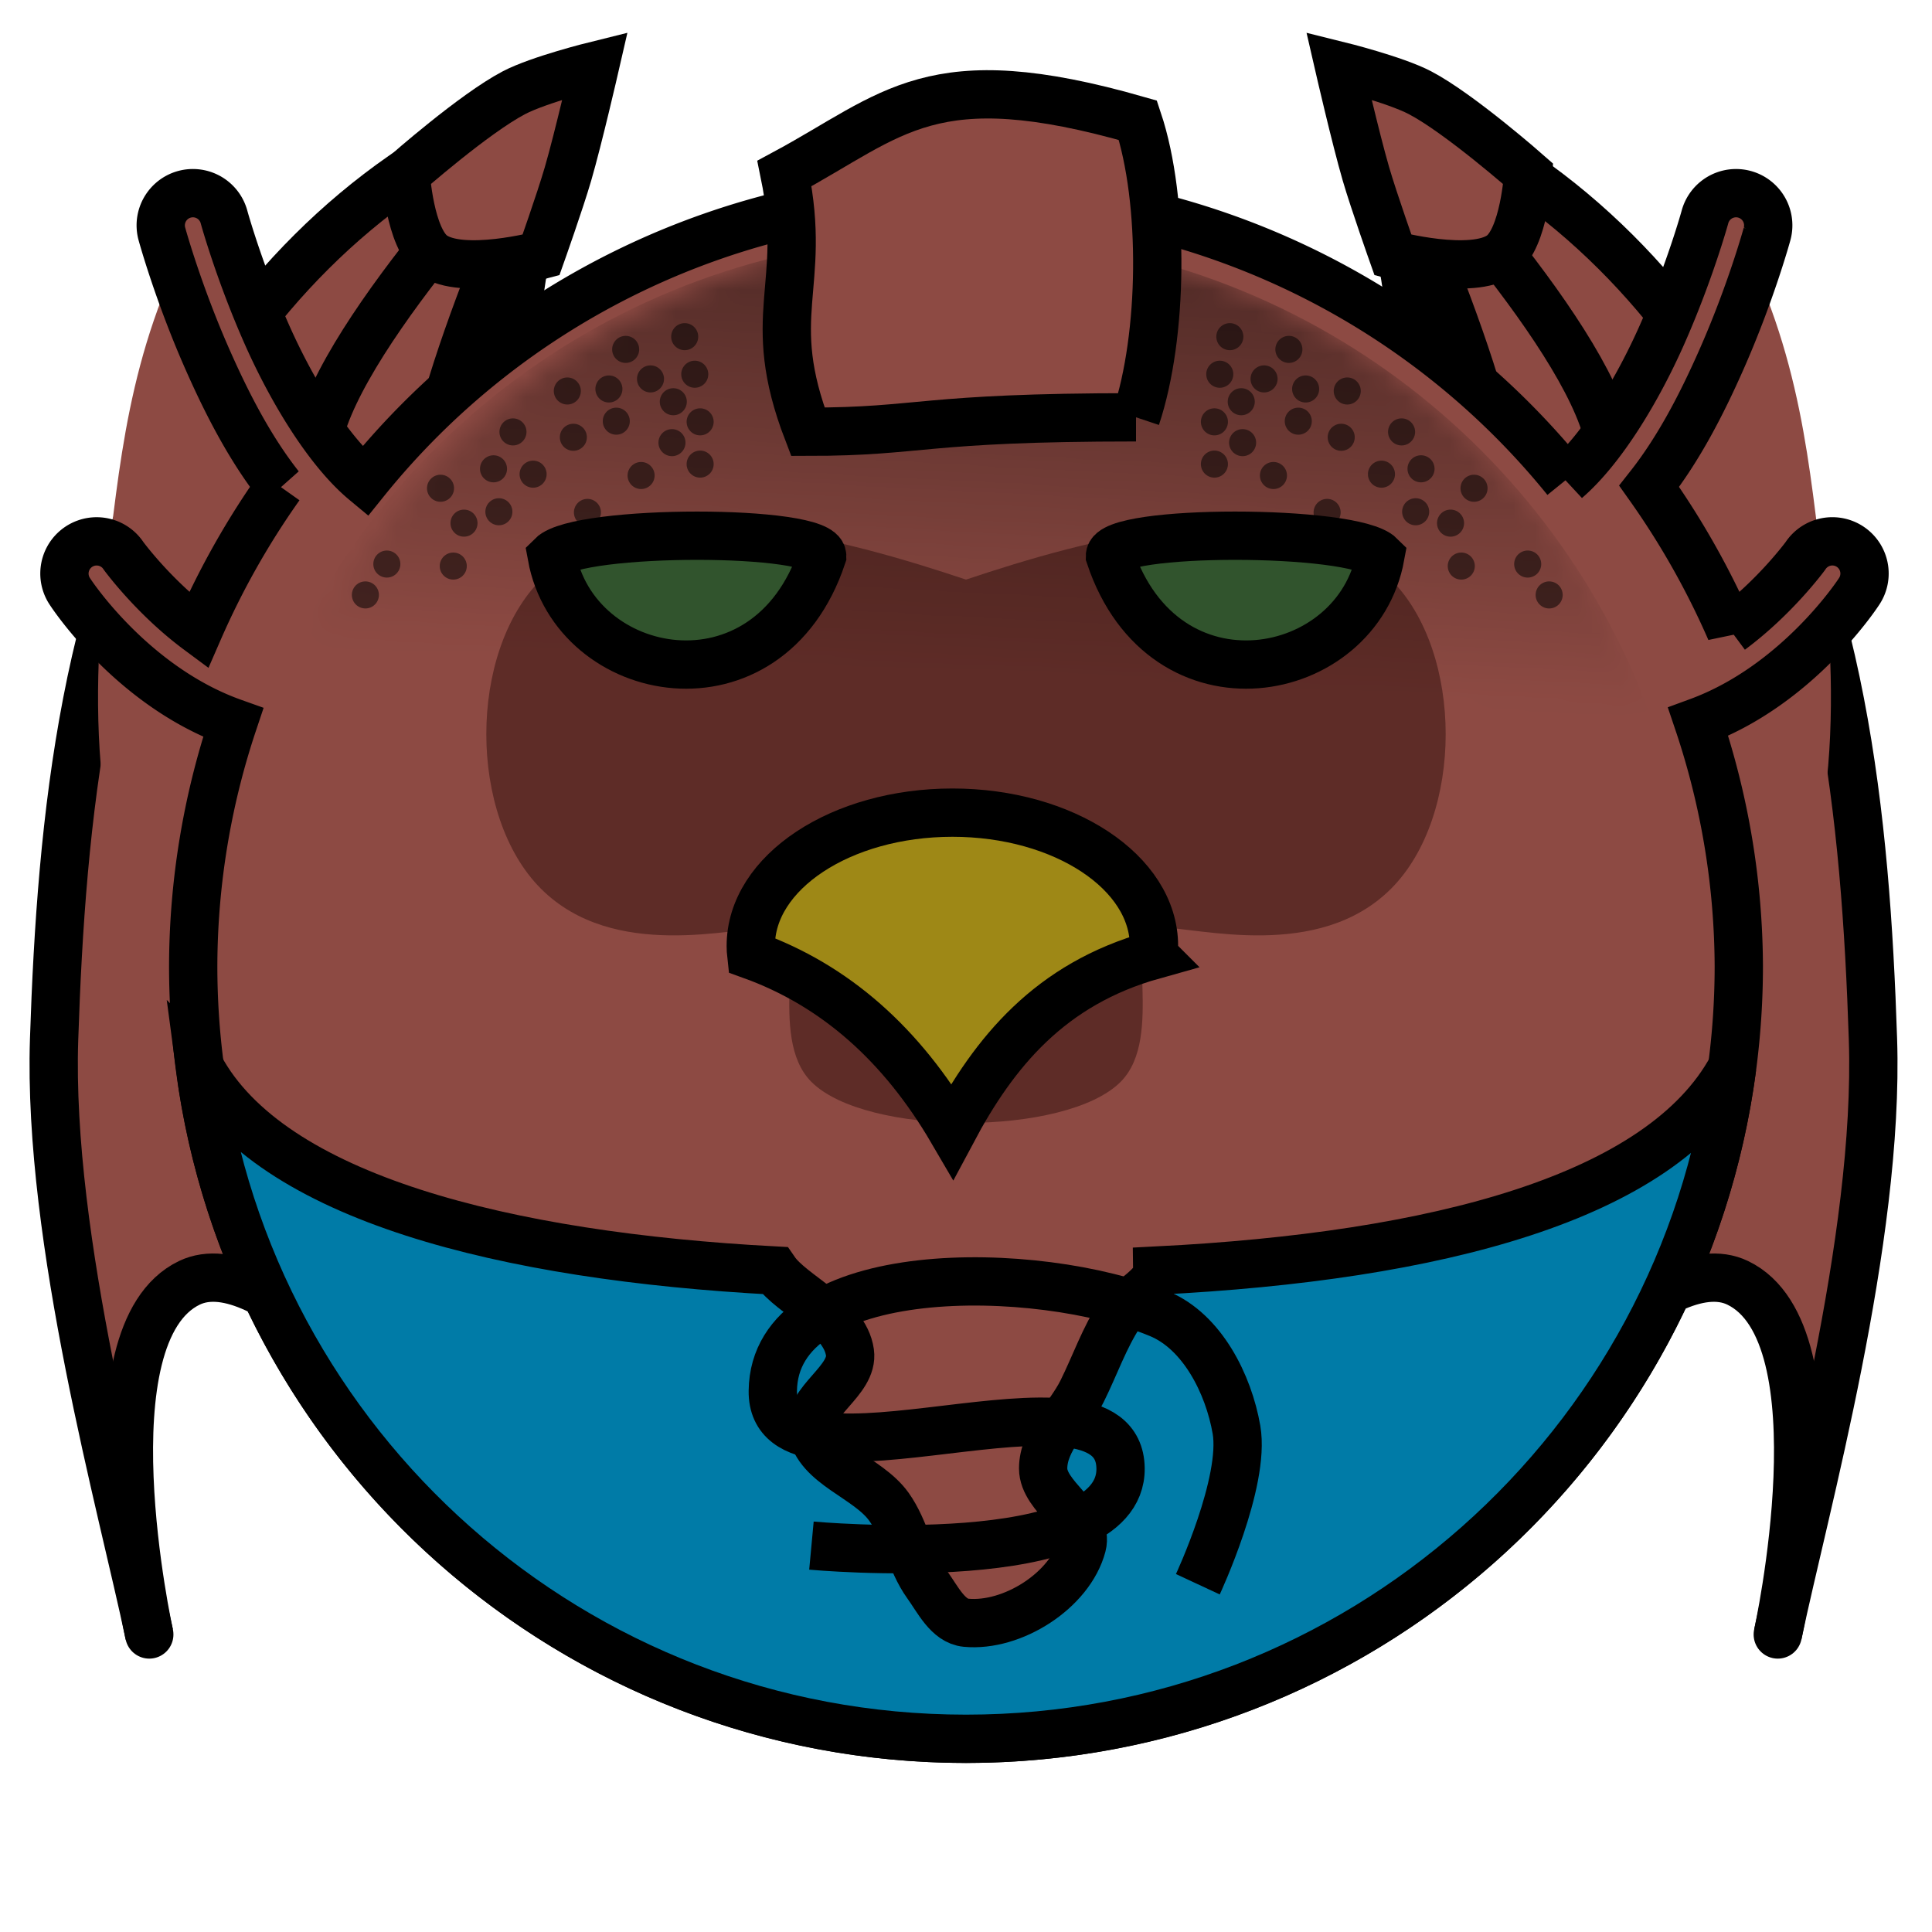 <?xml version="1.0" encoding="UTF-8" standalone="no"?><svg xmlns="http://www.w3.org/2000/svg" viewBox="0 0 90 90">
<defs>
  <filter id="f1" x="-50%" y="-50%" width="200%" height="200%">
    <feGaussianBlur in="SourceGraphic" stdDeviation="2" result="blur" />
    <feColorMatrix in="blur" type="matrix" values="0 0 0 0 0  0 0 0 0 0  0 0 0 0 0  0 0 0 100 -10" result="goo" />
    <feBlend in="SourceGraphic" in2="goo" />
  </filter>
</defs><g filter="url(#f1)"><svg xmlns="http://www.w3.org/2000/svg" viewBox="0 0 90 90" data-tags="back+fantasy"><g class="wings"><path d="M6.954 76.14C5.723 70.26 2.213 57.772 2.52 48.42c.34-10.333 1.44-21.46 6.897-30.24C13.283 11.961 18.9 6.84 26.46 4.32c-2.72 8.8-3.353 13.76-1.26 20.16 1.02 3.118 6.3 7.56 6.3 7.56.347-4.458 1.177-6.482 3.78-7.56 1.227-.508 2.938.233 3.78 1.26 2.147 2.619 1.656 6.717 1.26 10.08-.42 3.564-3.78 10.08-3.78 10.08l-3.78-3.78s-3.442-3.507-5.04-2.52c-2.5 1.546 0 8.82 0 8.82s-6.741-2.079-8.82 0c-4.158 4.158 0 17.64 0 17.64s-6.511-8.021-10.08-6.3c-4.95 2.387-1.866 16.38-1.866 16.38z" fill="#8D4A43" data-layer="dragon-wings/wings"/><path d="M26.46 4.32s-5.96 12.863-6.3 17.64c-.48 6.755.159 12.553 2.52 18.9 1.056 2.839 5.04 7.56 5.04 7.56m-1.26-44.1s-9.267 9.429-11.34 15.12c-2.603 7.147-2.988 18.868-2.52 26.46.558 9.05 7.56 22.68 7.56 22.68M6.954 76.14C5.723 70.26 2.213 57.772 2.52 48.42c.34-10.333 1.44-21.46 6.897-30.24C13.283 11.961 18.9 6.84 26.46 4.32c-2.72 8.8-3.353 13.76-1.26 20.16 1.02 3.118 6.3 7.56 6.3 7.56.347-4.458 1.177-6.482 3.78-7.56 1.227-.508 2.938.233 3.78 1.26 2.147 2.619 1.656 6.717 1.26 10.08-.42 3.564-3.78 10.08-3.78 10.08l-3.78-3.78" class="ignored" fill="none" stroke="#000" stroke-width="2.25" stroke-linecap="round"/><path d="M82.816 76.14c1.232-5.88 4.741-18.368 4.434-27.72-.339-10.333-1.44-21.46-6.897-30.24C76.487 11.961 70.87 6.84 63.31 4.32c2.72 8.8 3.354 13.76 1.26 20.16-1.02 3.118-6.3 7.56-6.3 7.56-.347-4.458-1.177-6.482-3.78-7.56-1.227-.508-2.938.233-3.78 1.26-2.147 2.619-1.656 6.717-1.26 10.08.42 3.564 3.78 10.08 3.78 10.08l3.78-3.78s3.442-3.507 5.04-2.52c2.501 1.546 0 8.82 0 8.82s6.741-2.079 8.82 0c4.158 4.158 0 17.64 0 17.64s6.511-8.021 10.08-6.3c4.95 2.387 1.866 16.38 1.866 16.38z" fill="#8D4A43" data-layer="dragon-wings/wings"/><path d="M63.31 4.32s5.96 12.863 6.3 17.64c.48 6.755-.158 12.553-2.52 18.9-1.056 2.839-5.04 7.56-5.04 7.56m1.26-44.1s9.267 9.429 11.34 15.12c2.604 7.147 2.988 18.868 2.52 26.46-.557 9.05-7.56 22.68-7.56 22.68m13.206 7.56c1.232-5.88 4.741-18.368 4.434-27.72-.339-10.333-1.44-21.46-6.897-30.24C76.487 11.961 70.87 6.84 63.31 4.32c2.72 8.8 3.354 13.76 1.26 20.16-1.02 3.118-6.3 7.56-6.3 7.56-.347-4.458-1.177-6.482-3.78-7.56-1.227-.508-2.938.233-3.78 1.26-2.147 2.619-1.656 6.717-1.26 10.08.42 3.564 3.78 10.08 3.78 10.08l3.78-3.78" class="ignored" fill="none" stroke="#000" stroke-width="2.25" stroke-linecap="round"/><path d="M36.54 45.9l-3.78-3.78s-3.442-3.507-5.04-2.52c-2.5 1.546 0 8.82 0 8.82s-6.741-2.079-8.82 0c-4.158 4.158 0 17.64 0 17.64s-6.511-8.021-10.08-6.3c-4.95 2.387-1.866 16.38-1.866 16.38M53.23 45.9l3.78-3.78s3.442-3.507 5.04-2.52c2.501 1.546 0 8.82 0 8.82s6.741-2.079 8.82 0c4.158 4.158 0 17.64 0 17.64s6.511-8.021 10.08-6.3c4.95 2.387 1.866 16.38 1.866 16.38" class="ignored" fill="none" stroke="#000" stroke-width="2.25"/></g><g class="spikes" fill="#8D4A43" stroke="#000" stroke-width="2.25"><path d="M18.9 8.1s.183 3.003 1.26 3.78c1.363.982 5.04 0 5.04 0s.889-2.505 1.26-3.78c.484-1.663 1.26-5.04 1.26-5.04s-2.604.644-3.78 1.26c-1.86.975-5.04 3.78-5.04 3.78zM71.19 8.1s-.182 3.003-1.26 3.78c-1.362.982-5.04 0-5.04 0s-.888-2.505-1.26-3.78c-.484-1.663-1.26-5.04-1.26-5.04s2.604.644 3.78 1.26c1.86.975 5.04 3.78 5.04 3.78z" data-layer="dragon-wings/spikes"/></g></svg><svg xmlns="http://www.w3.org/2000/svg" viewBox="0 0 90 90" data-tags="body+fantasy"><g class="ears" fill="#8D4A43"><path d="M80.803 10.575c3.163 5.92 3.476 11.306 4.134 16.255.658 4.948.934 16.456-4.137 17.358l-6.637-20.553zM9.056 10.575C5.893 16.495 5.58 21.881 4.922 26.83c-.657 4.948-.934 16.456 4.137 17.358l6.637-20.553z" data-layer="body-aquatic/ears"/></g><path d="M8.908 9a1.5 1.5 0 0 0-1.361 1.916s.753 2.753 2.15 5.9c.86 1.94 1.934 4.06 3.336 5.838a37.518 37.518 0 0 0-3.787 6.71c-2.087-1.548-3.49-3.47-3.49-3.47a1.5 1.5 0 0 0-1.225-.675 1.5 1.5 0 0 0-1.258 2.36s2.847 4.394 7.59 6.083A36 36 0 0 0 9 45a36 36 0 0 0 36 36 36 36 0 0 0 36-36 36 36 0 0 0-1.893-11.373c4.678-1.717 7.479-6.049 7.479-6.049a1.5 1.5 0 0 0-1.258-2.36 1.5 1.5 0 0 0-1.224.677s-1.403 1.921-3.49 3.468a37.518 37.518 0 0 0-3.788-6.709c1.402-1.778 2.476-3.899 3.336-5.838 1.397-3.147 2.15-5.9 2.15-5.9A1.5 1.5 0 0 0 80.801 9a1.5 1.5 0 0 0-1.381 1.121s-.704 2.556-2 5.477c-1.13 2.547-2.782 5.303-4.461 6.75A36 36 0 0 0 45 9a36 36 0 0 0-28.002 13.424c-1.712-1.422-3.406-4.23-4.559-6.826-1.296-2.921-2-5.477-2-5.477A1.5 1.5 0 0 0 9.06 9a1.5 1.5 0 0 0-.15 0z" fill="#8D4A43" data-layer="body-aquatic/body" stroke="#000" stroke-width="2.25"/></svg><svg xmlns="http://www.w3.org/2000/svg" viewBox="0 0 90 90" data-tags="face"><path d="M45 27c-5.4-1.8-15.133-4.667-19.8 0-3.394 3.394-3.394 11.006 0 14.4s9 1.8 10.8 1.8c1.8 0-.321 5.079 1.8 7.2 2.546 2.546 11.854 2.546 14.4 0 2.121-2.121 0-7.2 1.8-7.2s7.406 1.594 10.8-1.8c3.394-3.394 3.394-11.006 0-14.4-4.667-4.667-14.4-1.8-19.8 0z" fill="#5E2C27" data-layer="monkey-face/face"/></svg><svg xmlns="http://www.w3.org/2000/svg" viewBox="0 0 90 90" data-tags="hair"><defs><linearGradient id="d-yumBM-a"><stop offset="0" stop-color="#737373"/><stop offset="1" stop-color="#737373" stop-opacity="0"/></linearGradient><linearGradient href="#d-yumBM-a" id="d-yumBM-i" x1="59.22" y1="8.1" x2="57.96" y2="32.04" gradientUnits="userSpaceOnUse"/><linearGradient id="d-yumBM-b"><stop offset="0" stop-color="#737373"/><stop offset="1" stop-color="#737373" stop-opacity="0"/></linearGradient><linearGradient id="d-yumBM-c"><stop offset="0" stop-color="#737373"/><stop offset="1" stop-color="#737373" stop-opacity="0"/></linearGradient><linearGradient id="d-yumBM-d"><stop offset="0" stop-color="#737373"/><stop offset="1" stop-color="#737373" stop-opacity="0"/></linearGradient><linearGradient id="d-yumBM-e"><stop offset="0" stop-color="#737373"/><stop offset="1" stop-color="#737373" stop-opacity="0"/></linearGradient><linearGradient id="d-yumBM-f"><stop offset="0" stop-color="#737373"/><stop offset="1" stop-color="#737373" stop-opacity="0"/></linearGradient><linearGradient id="d-yumBM-g"><stop offset="0" stop-color="#737373"/><stop offset="1" stop-color="#737373" stop-opacity="0"/></linearGradient><linearGradient href="#d-yumBM-g" id="d-yumBM-h" gradientUnits="userSpaceOnUse" x1="59.22" y1="8.1" x2="57.96" y2="32.04"/><mask maskUnits="userSpaceOnUse" id="d-yumBM-j"><path d="M44.938 11C26.181 11 11 26.242 11 45.031c0 .299.024.579.031.875h67.875c.008-.296.031-.576.031-.875v-.062c0-18.756-15.21-33.969-34-33.969z" class="ignored" fill="url(#d-yumBM-h)"/></mask></defs><g class="stubble" fill="#000000" fill-opacity=".523"><path mask="url(#d-yumBM-j)" d="M44.25 11c-14.68 0-27.173 9.307-31.938 22.313h64.563C72.111 20.306 59.617 11 44.937 11c-.228 0-.235.01-.318.016-.124-.002-.245-.016-.369-.016z" data-layer="mohawk/stubble"/><path style="marker:none" d="M57.921 15.683a.63.63 0 1 1-1.26 0 .63.63 0 1 1 1.26 0zM57.452 17.433a.63.63 0 1 1-1.26 0 .63.63 0 1 1 1.26 0zM58.452 18.714a.63.63 0 1 1-1.26 0 .63.63 0 1 1 1.26 0zM57.202 19.651a.63.63 0 1 1-1.26 0 .63.63 0 1 1 1.26 0zM58.515 20.62a.63.63 0 1 1-1.26 0 .63.63 0 1 1 1.26 0zM57.202 21.62a.63.63 0 1 1-1.26 0 .63.63 0 1 1 1.26 0zM59.952 22.151a.63.63 0 1 1-1.26 0 .63.63 0 1 1 1.26 0zM61.109 19.62a.63.63 0 1 1-1.26 0 .63.63 0 1 1 1.26 0zM59.515 17.651a.63.63 0 1 1-1.26 0 .63.63 0 1 1 1.26 0zM61.452 18.12a.63.63 0 1 1-1.26 0 .63.63 0 1 1 1.26 0zM60.671 16.276a.63.63 0 1 1-1.26 0 .63.63 0 1 1 1.26 0zM63.39 18.214a.63.63 0 1 1-1.26 0 .63.63 0 1 1 1.26 0zM63.109 20.37a.63.63 0 1 1-1.26 0 .63.63 0 1 1 1.26 0zM64.984 22.089a.63.63 0 1 1-1.26 0 .63.63 0 1 1 1.26 0zM62.452 23.87a.63.63 0 1 1-1.26 0 .63.63 0 1 1 1.26 0zM66.577 23.839a.63.63 0 1 1-1.26 0 .63.63 0 1 1 1.26 0zM65.921 20.12a.63.63 0 1 1-1.26 0 .63.63 0 1 1 1.26 0zM66.827 21.839a.63.63 0 1 1-1.26 0 .63.63 0 1 1 1.26 0zM69.296 22.745a.63.63 0 1 1-1.26 0 .63.63 0 1 1 1.26 0zM68.202 24.37a.63.63 0 1 1-1.26 0 .63.63 0 1 1 1.26 0zM68.702 26.37a.63.63 0 1 1-1.26 0 .63.63 0 1 1 1.26 0zM71.796 26.276a.63.63 0 1 1-1.26 0 .63.63 0 1 1 1.26 0zM72.796 27.714a.63.63 0 1 1-1.26 0 .63.63 0 1 1 1.26 0z" data-layer="mohawk/stubble" color="#000" overflow="visible"/><circle r=".63" cy="15.683" cx="-31.896" style="marker:none" transform="scale(-1 1)" data-layer="mohawk/stubble" color="#000" overflow="visible"/><circle r=".63" cy="17.433" cx="-32.365" style="marker:none" transform="scale(-1 1)" data-layer="mohawk/stubble" color="#000" overflow="visible"/><circle r=".63" cy="18.714" cx="-31.365" style="marker:none" transform="scale(-1 1)" data-layer="mohawk/stubble" color="#000" overflow="visible"/><circle r=".63" cy="19.651" cx="-32.615" style="marker:none" transform="scale(-1 1)" data-layer="mohawk/stubble" color="#000" overflow="visible"/><circle r=".63" cy="20.62" cx="-31.303" style="marker:none" transform="scale(-1 1)" data-layer="mohawk/stubble" color="#000" overflow="visible"/><circle r=".63" cy="21.62" cx="-32.615" style="marker:none" transform="scale(-1 1)" data-layer="mohawk/stubble" color="#000" overflow="visible"/><circle r=".63" cy="22.151" cx="-29.865" style="marker:none" transform="scale(-1 1)" data-layer="mohawk/stubble" color="#000" overflow="visible"/><circle r=".63" cy="19.62" cx="-28.709" style="marker:none" transform="scale(-1 1)" data-layer="mohawk/stubble" color="#000" overflow="visible"/><circle r=".63" cy="17.651" cx="-30.303" style="marker:none" transform="scale(-1 1)" data-layer="mohawk/stubble" color="#000" overflow="visible"/><circle r=".63" cy="18.12" cx="-28.365" style="marker:none" transform="scale(-1 1)" data-layer="mohawk/stubble" color="#000" overflow="visible"/><circle r=".63" cy="16.276" cx="-29.146" style="marker:none" transform="scale(-1 1)" data-layer="mohawk/stubble" color="#000" overflow="visible"/><circle r=".63" cy="18.214" cx="-26.428" style="marker:none" transform="scale(-1 1)" data-layer="mohawk/stubble" color="#000" overflow="visible"/><circle r=".63" cy="20.37" cx="-26.709" style="marker:none" transform="scale(-1 1)" data-layer="mohawk/stubble" color="#000" overflow="visible"/><circle r=".63" cy="22.089" cx="-24.834" style="marker:none" transform="scale(-1 1)" data-layer="mohawk/stubble" color="#000" overflow="visible"/><circle r=".63" cy="23.87" cx="-27.365" style="marker:none" transform="scale(-1 1)" data-layer="mohawk/stubble" color="#000" overflow="visible"/><circle r=".63" cy="23.839" cx="-23.24" style="marker:none" transform="scale(-1 1)" data-layer="mohawk/stubble" color="#000" overflow="visible"/><circle r=".63" cy="20.12" cx="-23.896" style="marker:none" transform="scale(-1 1)" data-layer="mohawk/stubble" color="#000" overflow="visible"/><circle r=".63" cy="21.839" cx="-22.99" style="marker:none" transform="scale(-1 1)" data-layer="mohawk/stubble" color="#000" overflow="visible"/><circle r=".63" cy="22.745" cx="-20.521" style="marker:none" transform="scale(-1 1)" data-layer="mohawk/stubble" color="#000" overflow="visible"/><circle r=".63" cy="24.37" cx="-21.615" style="marker:none" transform="scale(-1 1)" data-layer="mohawk/stubble" color="#000" overflow="visible"/><circle r=".63" cy="26.37" cx="-21.115" style="marker:none" transform="scale(-1 1)" data-layer="mohawk/stubble" color="#000" overflow="visible"/><circle r=".63" cy="26.276" cx="-18.021" style="marker:none" transform="scale(-1 1)" data-layer="mohawk/stubble" color="#000" overflow="visible"/><circle r=".63" cy="27.714" cx="-17.021" style="marker:none" transform="scale(-1 1)" data-layer="mohawk/stubble" color="#000" overflow="visible"/></g><path d="M52.92 19.44c1.26-3.78 1.348-10.057.088-13.837-9.66-2.772-11.344-.275-16.464 2.478 1.088 5.311-1.012 6.571 1.088 12.031 5.376 0 5.208-.672 15.288-.672z" fill="#8D4A43" data-layer="mohawk/hair" stroke="#000" stroke-width="2.25"/></svg><svg xmlns="http://www.w3.org/2000/svg" viewBox="0 0 90 90" data-tags="eyes"><g fill="#31542D" stroke="#000" stroke-width="2.25"><path d="M25.701 25.9c1.072 5.876 10.08 7.56 12.6 0 0-1.26-11.34-1.26-12.6 0zM64.305 25.9c-1.072 5.876-10.08 7.56-12.6 0 0-1.26 11.34-1.26 12.6 0z" data-layer="robot-eyes/eyes"/></g></svg><svg xmlns="http://www.w3.org/2000/svg" viewBox="0 0 90 90" data-tags="animals+face"><path d="M53.723 44.494c.02-.144.03-.287.034-.43 0-3.43-4.204-6.209-9.391-6.208-5.187 0-9.392 2.779-9.392 6.207 0 .144.008.287.024.43 3.916 1.409 7.016 4.175 9.365 8.195 1.96-3.68 4.549-6.847 9.36-8.194z" fill="#9E8816" data-layer="bird-beak/beak" fill-rule="evenodd" stroke="#000" stroke-width="2.25"/></svg><svg xmlns="http://www.w3.org/2000/svg" viewBox="0 0 90 90" data-tags="clothing"><defs><linearGradient id="d-cRQu6-a"><stop offset="0"/><stop offset="1" stop-opacity="0"/></linearGradient></defs><g class="shirt"><path d="M9.313 49.719C11.627 67.367 26.72 81 45 81c18.28 0 33.373-13.633 35.688-31.281-3.288 6.08-13.788 8.814-26.782 9.468.007.722-1.234 1.267-1.718 2-.742 1.124-1.182 2.42-1.782 3.626-.598 1.2-1.812 2.252-1.812 3.593 0 1.342 2.155 2.297 1.812 3.594-.553 2.092-3.252 3.8-5.406 3.594-.843-.08-1.317-1.095-1.813-1.781-.788-1.092-.997-2.53-1.78-3.625-.987-1.378-3.32-1.922-3.594-3.594-.217-1.32 1.969-2.27 1.78-3.594-.242-1.708-2.715-2.67-3.5-3.813C23.56 58.522 12.6 55.8 9.314 49.72z" fill="#007BA7" data-layer="v-shirt/shirt" stroke="#000" stroke-width="2.25" stroke-linecap="round"/><path d="M37.8 72s14.465 1.347 14.4-3.6c-.073-5.531-16.259 1.931-16.2-3.6.065-6.118 12.347-5.942 18-3.6 1.999.828 3.23 3.268 3.6 5.4.422 2.438-1.8 7.2-1.8 7.2" class="ignored" fill="none" stroke="#000" stroke-width="2.25"/></g></svg></g></svg>